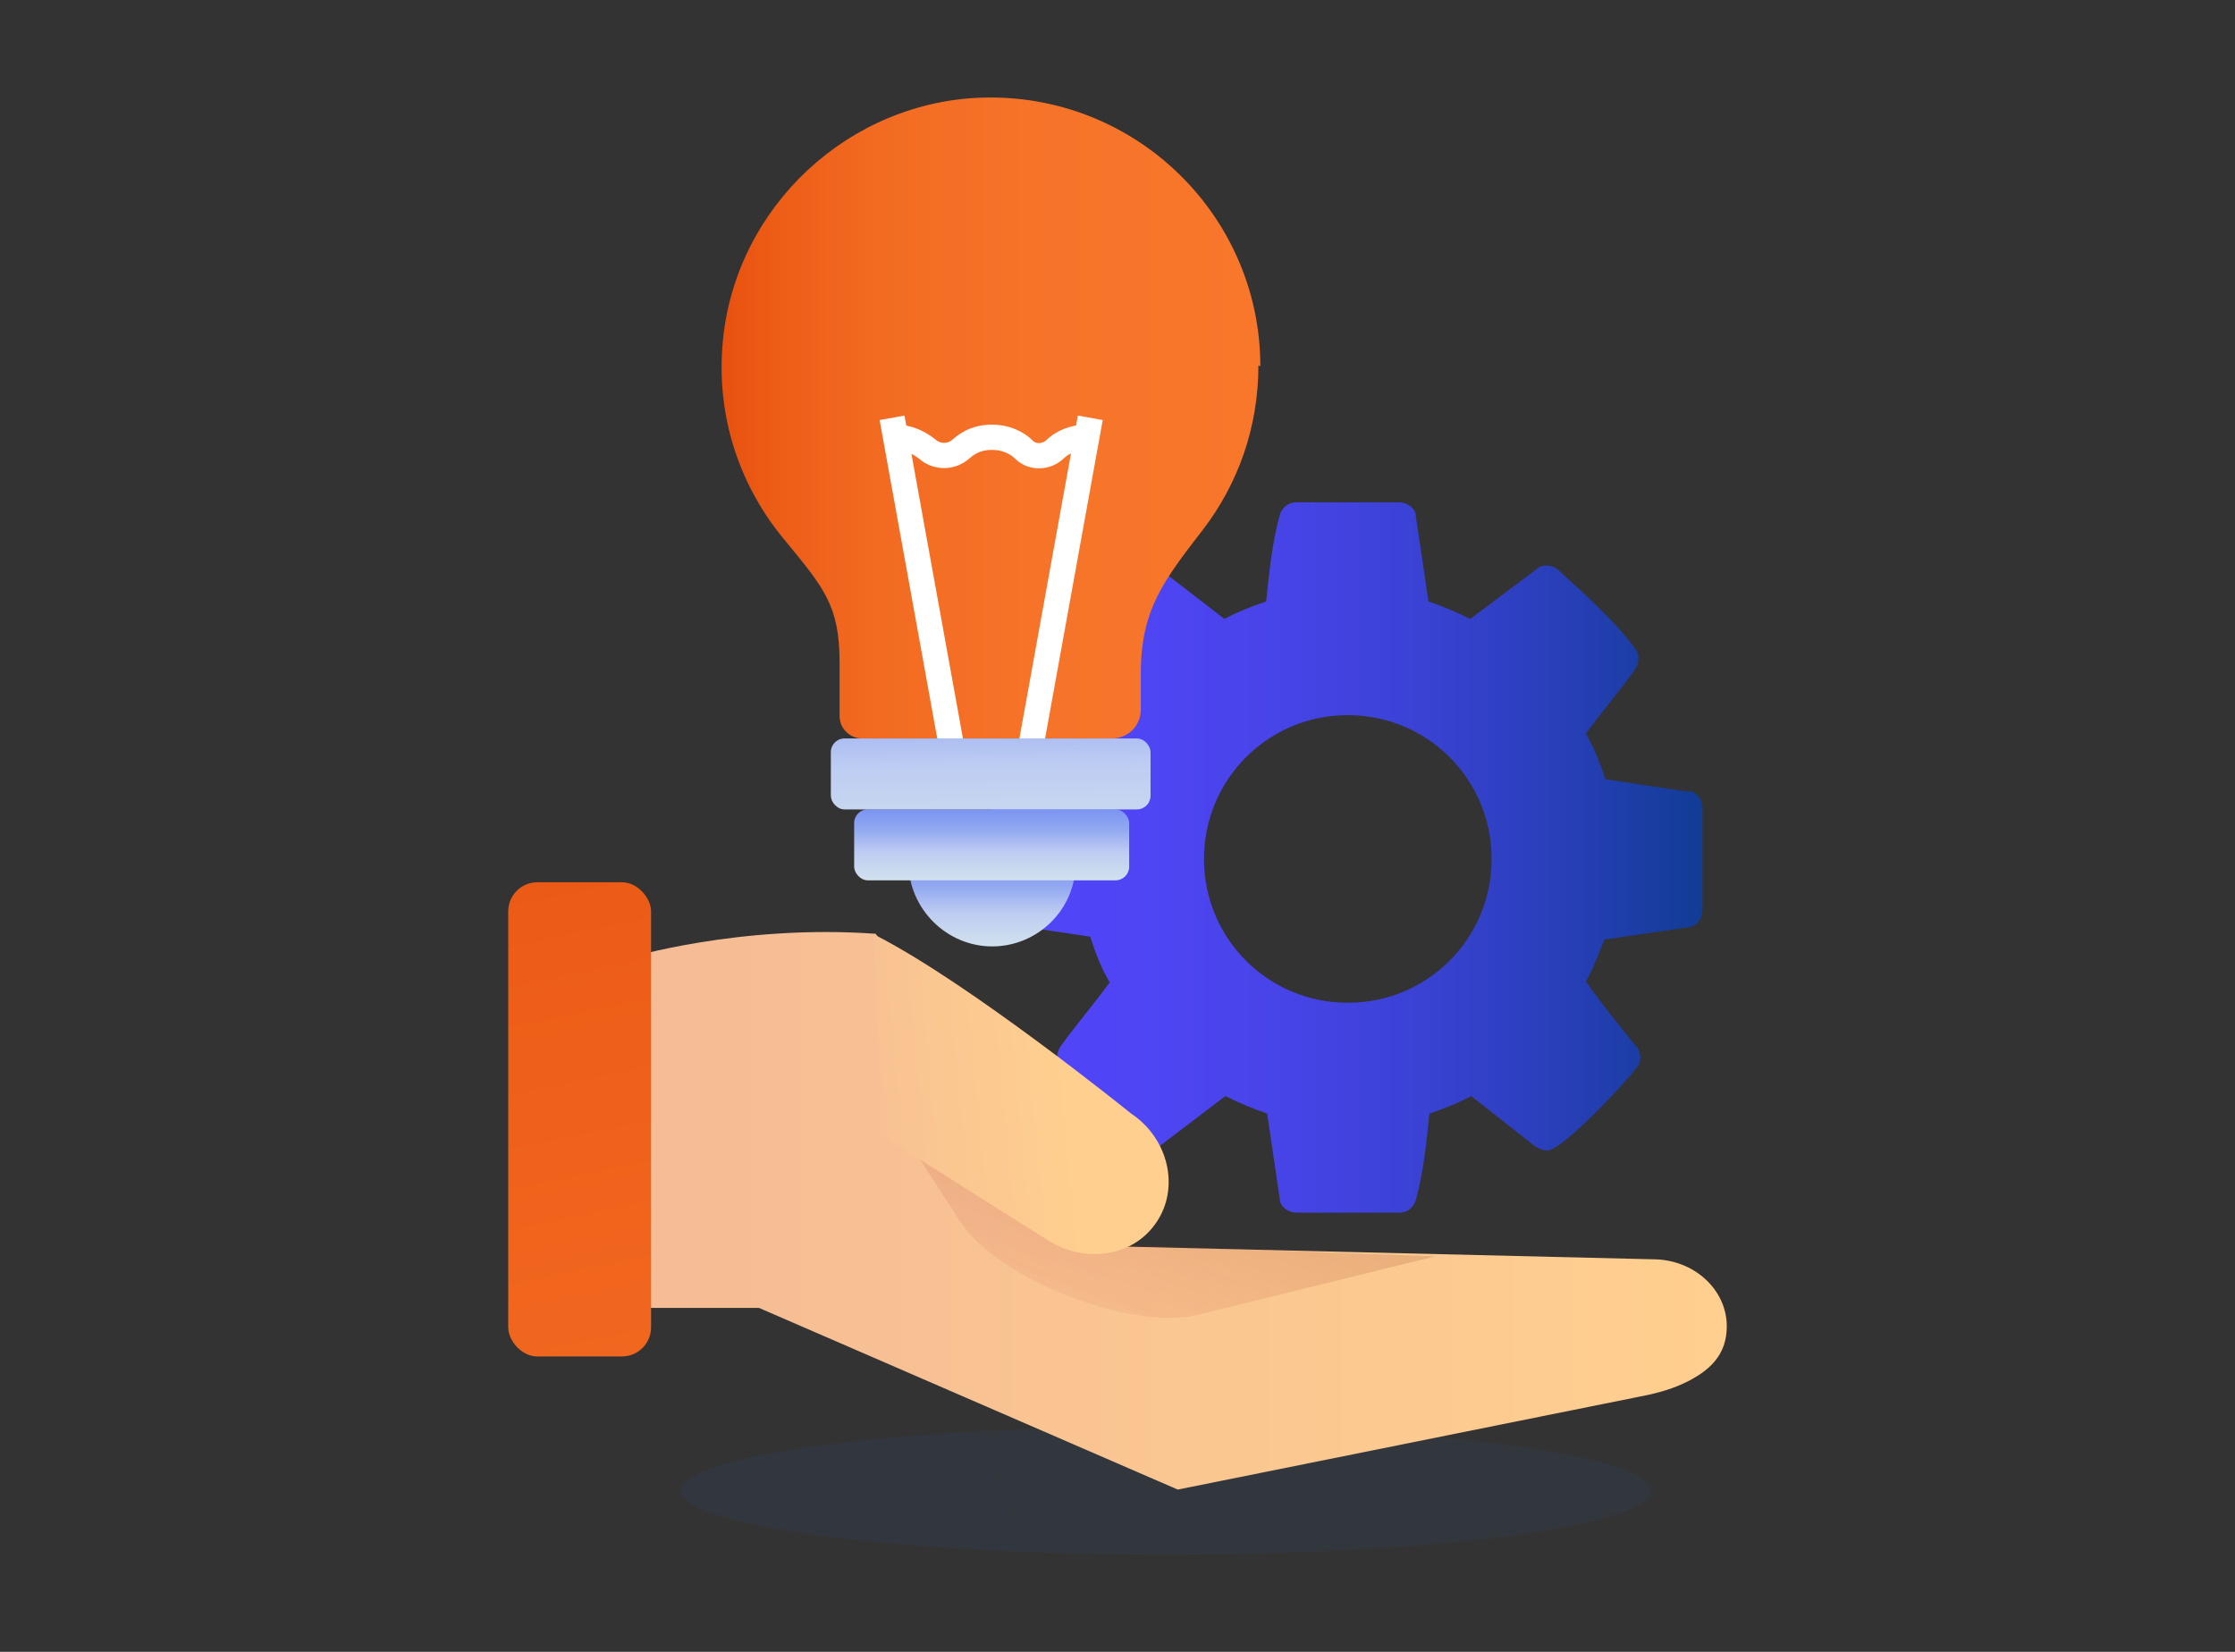 <?xml version="1.0" encoding="UTF-8"?><svg id="c" xmlns="http://www.w3.org/2000/svg" width="230" height="170" xmlns:xlink="http://www.w3.org/1999/xlink" viewBox="0 0 230 170"><rect x="0" y="0" width="230" height="170" fill="#333333" stroke="none"/><defs><linearGradient id="e" x1="372.3" y1="53.4" x2="-28.6" y2="212.3" gradientUnits="userSpaceOnUse"><stop offset="0" stop-color="#285ba5" stop-opacity=".3"/><stop offset="1" stop-color="#285ba5" stop-opacity=".6"/></linearGradient><linearGradient id="f" x1="64.6" y1="124.7" x2="177.7" y2="124.7" gradientUnits="userSpaceOnUse"><stop offset="0" stop-color="#f5bb96"/><stop offset=".5" stop-color="#fac691"/><stop offset="1" stop-color="#ffcf8f"/></linearGradient><linearGradient id="g" x1="110.2" y1="148.8" x2="128" y2="99.7" gradientUnits="userSpaceOnUse"><stop offset=".2" stop-color="#d93633" stop-opacity="0"/><stop offset=".3" stop-color="#bf3b2f" stop-opacity=".3"/><stop offset=".7" stop-color="#8a4727" stop-opacity=".8"/><stop offset=".8" stop-color="#754c24"/></linearGradient><linearGradient id="h" x1="46.2" y1="50.7" x2="81.1" y2="218.8" gradientUnits="userSpaceOnUse"><stop offset="0" stop-color="#e8510e"/><stop offset=".5" stop-color="#f1661e"/><stop offset="1" stop-color="#f8772b"/></linearGradient><linearGradient id="i" x1="102" y1="88.5" x2="175.3" y2="88.5" gradientUnits="userSpaceOnUse"><stop offset="0" stop-color="#5246f9"/><stop offset=".2" stop-color="#4f45f5"/><stop offset=".4" stop-color="#4744e8"/><stop offset=".6" stop-color="#3a42d4"/><stop offset=".8" stop-color="#283fb8"/><stop offset="1" stop-color="#113c95"/><stop offset="1" stop-color="#0e3c8f"/></linearGradient><linearGradient id="j" x1="74.3" y1="43" x2="129.7" y2="43" gradientUnits="userSpaceOnUse"><stop offset="0" stop-color="#e8510e"/><stop offset=".1" stop-color="#ed5d17"/><stop offset=".3" stop-color="#f36b22"/><stop offset=".6" stop-color="#f67429"/><stop offset="1" stop-color="#f8772b"/></linearGradient><linearGradient id="k" x1="102" y1="97.4" x2="102" y2="88.8" gradientUnits="userSpaceOnUse"><stop offset="0" stop-color="#d1e1ed"/><stop offset=".4" stop-color="#bdccf2"/><stop offset=".7" stop-color="#94aaf1"/><stop offset="1" stop-color="#7a94f1"/></linearGradient><linearGradient id="l" x1="102" y1="90.6" x2="102" y2="83.3" xlink:href="#k"/><linearGradient id="m" x1="102.1" y1="87.9" x2="101.8" y2="64.8" xlink:href="#k"/><linearGradient id="n" x1="109.8" y1="111.8" x2="83.3" y2="114.4" gradientUnits="userSpaceOnUse"><stop offset="0" stop-color="#ffcf8f"/><stop offset=".5" stop-color="#fac691"/><stop offset="1" stop-color="#f5bb96"/></linearGradient></defs><g id="d"><ellipse cx="120" cy="153.4" rx="49.9" ry="6.6" fill="url(#e)" opacity=".2"/><path d="M116,128.3l54.1,1.3c4.2,0,7.6,3.1,7.6,6.9h0c0,2.9-1.7,4.6-4.5,5.9-1.5.7-3.2,1.1-4.8,1.4l-47.2,9.5-43.1-18.7h-13.5v-25.2s0-10.8,0-10.8c0,0,11.5-3.5,25.5-2.5" fill="url(#f)"/><path d="M92.4,115.8l6.4,9.9c3.9,6,17.6,11.3,24.5,9.6l24.4-6-32.9-1.2-22-15.4-.4,3.2Z" fill="url(#g)" opacity=".3"/><rect x="52.3" y="90.8" width="14.7" height="48.8" rx="3" ry="3" fill="url(#h)"/><path d="M173.9,81.5l-8.7-1.3c-.5-1.6-1.1-3.1-2-4.7,1.6-2.2,3.4-4.3,5-6.5.2-.3.4-.7.4-1.1s0-.8-.3-1.1c-2-2.8-5.4-5.8-7.9-8.1-.3-.3-.8-.5-1.2-.5s-.9.1-1.1.4l-6.8,5.1c-1.4-.7-2.8-1.3-4.3-1.8l-1.3-8.8c0-.8-.9-1.4-1.7-1.4h-10.6c-.9,0-1.5.6-1.7,1.3-.8,2.9-1.1,6-1.4,8.9-1.5.5-3,1.1-4.3,1.8l-6.6-5.1c-.4-.3-.8-.5-1.2-.5-1.6,0-8.1,7-9.2,8.5-.2.3-.4.7-.4,1.1s.2.8.5,1.1c1.8,2.2,3.5,4.3,5.1,6.6-.8,1.4-1.4,2.9-1.9,4.4l-8.9,1.3c-.7.1-1.3,1-1.3,1.7v10.6c0,.8.6,1.6,1.4,1.7l8.7,1.3c.5,1.6,1.1,3.2,2,4.7-1.6,2.2-3.4,4.3-5,6.5-.2.3-.4.7-.4,1.1s0,.8.3,1.1c2,2.8,5.4,5.7,7.9,8,.3.3.8.5,1.2.5s.9-.1,1.2-.4l6.7-5.1c1.4.7,2.8,1.3,4.3,1.8l1.3,8.8c0,.8.9,1.4,1.7,1.4h10.6c.9,0,1.5-.6,1.7-1.3.8-2.9,1.1-6,1.4-8.9,1.5-.5,3-1.1,4.3-1.8l6.6,5.2c.4.2.8.4,1.2.4,1.6,0,8.1-7,9.2-8.5.3-.3.4-.7.4-1.1s-.2-.9-.5-1.2c-1.8-2.2-3.5-4.3-5.1-6.6.8-1.4,1.3-2.8,1.9-4.3l8.8-1.3c.8-.1,1.3-1,1.3-1.7v-10.6c0-.8-.6-1.6-1.4-1.7ZM138.7,103.2c-8.2,0-14.8-6.6-14.8-14.8s6.6-14.8,14.8-14.8,14.8,6.6,14.8,14.8-6.6,14.8-14.8,14.8Z" fill="url(#i)"/><path d="M129.7,37.7c0-15.9-13.5-28.7-29.7-27.6-13.8,1-25,12.3-25.7,26.2-.4,7.3,2.1,14,6.3,19.1s5.8,6.9,5.8,12.8v5.5c0,1.3,1.1,2.3,2.3,2.3h25.7c1.7,0,3-1.3,3-3v-3.7c0-6.6,2.4-9.6,6.4-14.8,3.6-4.7,5.7-10.5,5.7-16.9Z" fill="url(#j)"/><path d="M110.7,88.8c0,4.8-3.9,8.6-8.6,8.6s-8.6-3.9-8.6-8.6" fill="url(#k)"/><rect x="87.9" y="83.3" width="28.3" height="7.3" rx="1.4" ry="1.4" fill="url(#l)"/><line x1="97.9" y1="76.7" x2="91.8" y2="43" fill="none" stroke="#fff" stroke-miterlimit="10" stroke-width="2.6"/><line x1="106.1" y1="76.7" x2="112.2" y2="43" fill="none" stroke="#fff" stroke-miterlimit="10" stroke-width="2.6"/><path d="M111.8,45c-1.3,0-2.5.5-3.3,1.3-.9.8-2.3.8-3.1,0s-2-1.3-3.3-1.3-2.3.4-3.2,1.2c-1,.9-2.5.9-3.5,0-.9-.7-2-1.2-3.2-1.2" fill="none" stroke="#fff" stroke-miterlimit="10" stroke-width="2.6"/><rect x="85.5" y="76" width="32.9" height="7.3" rx="1.4" ry="1.4" fill="url(#m)"/><path d="M90,96.2c9.7,4.9,26.4,18.4,26.4,18.4,3.9,2.6,5,7.7,2.6,11.2h0c-2.4,3.6-7.5,4.3-11.4,1.7l-17.1-10.8" fill="url(#n)"/></g></svg>